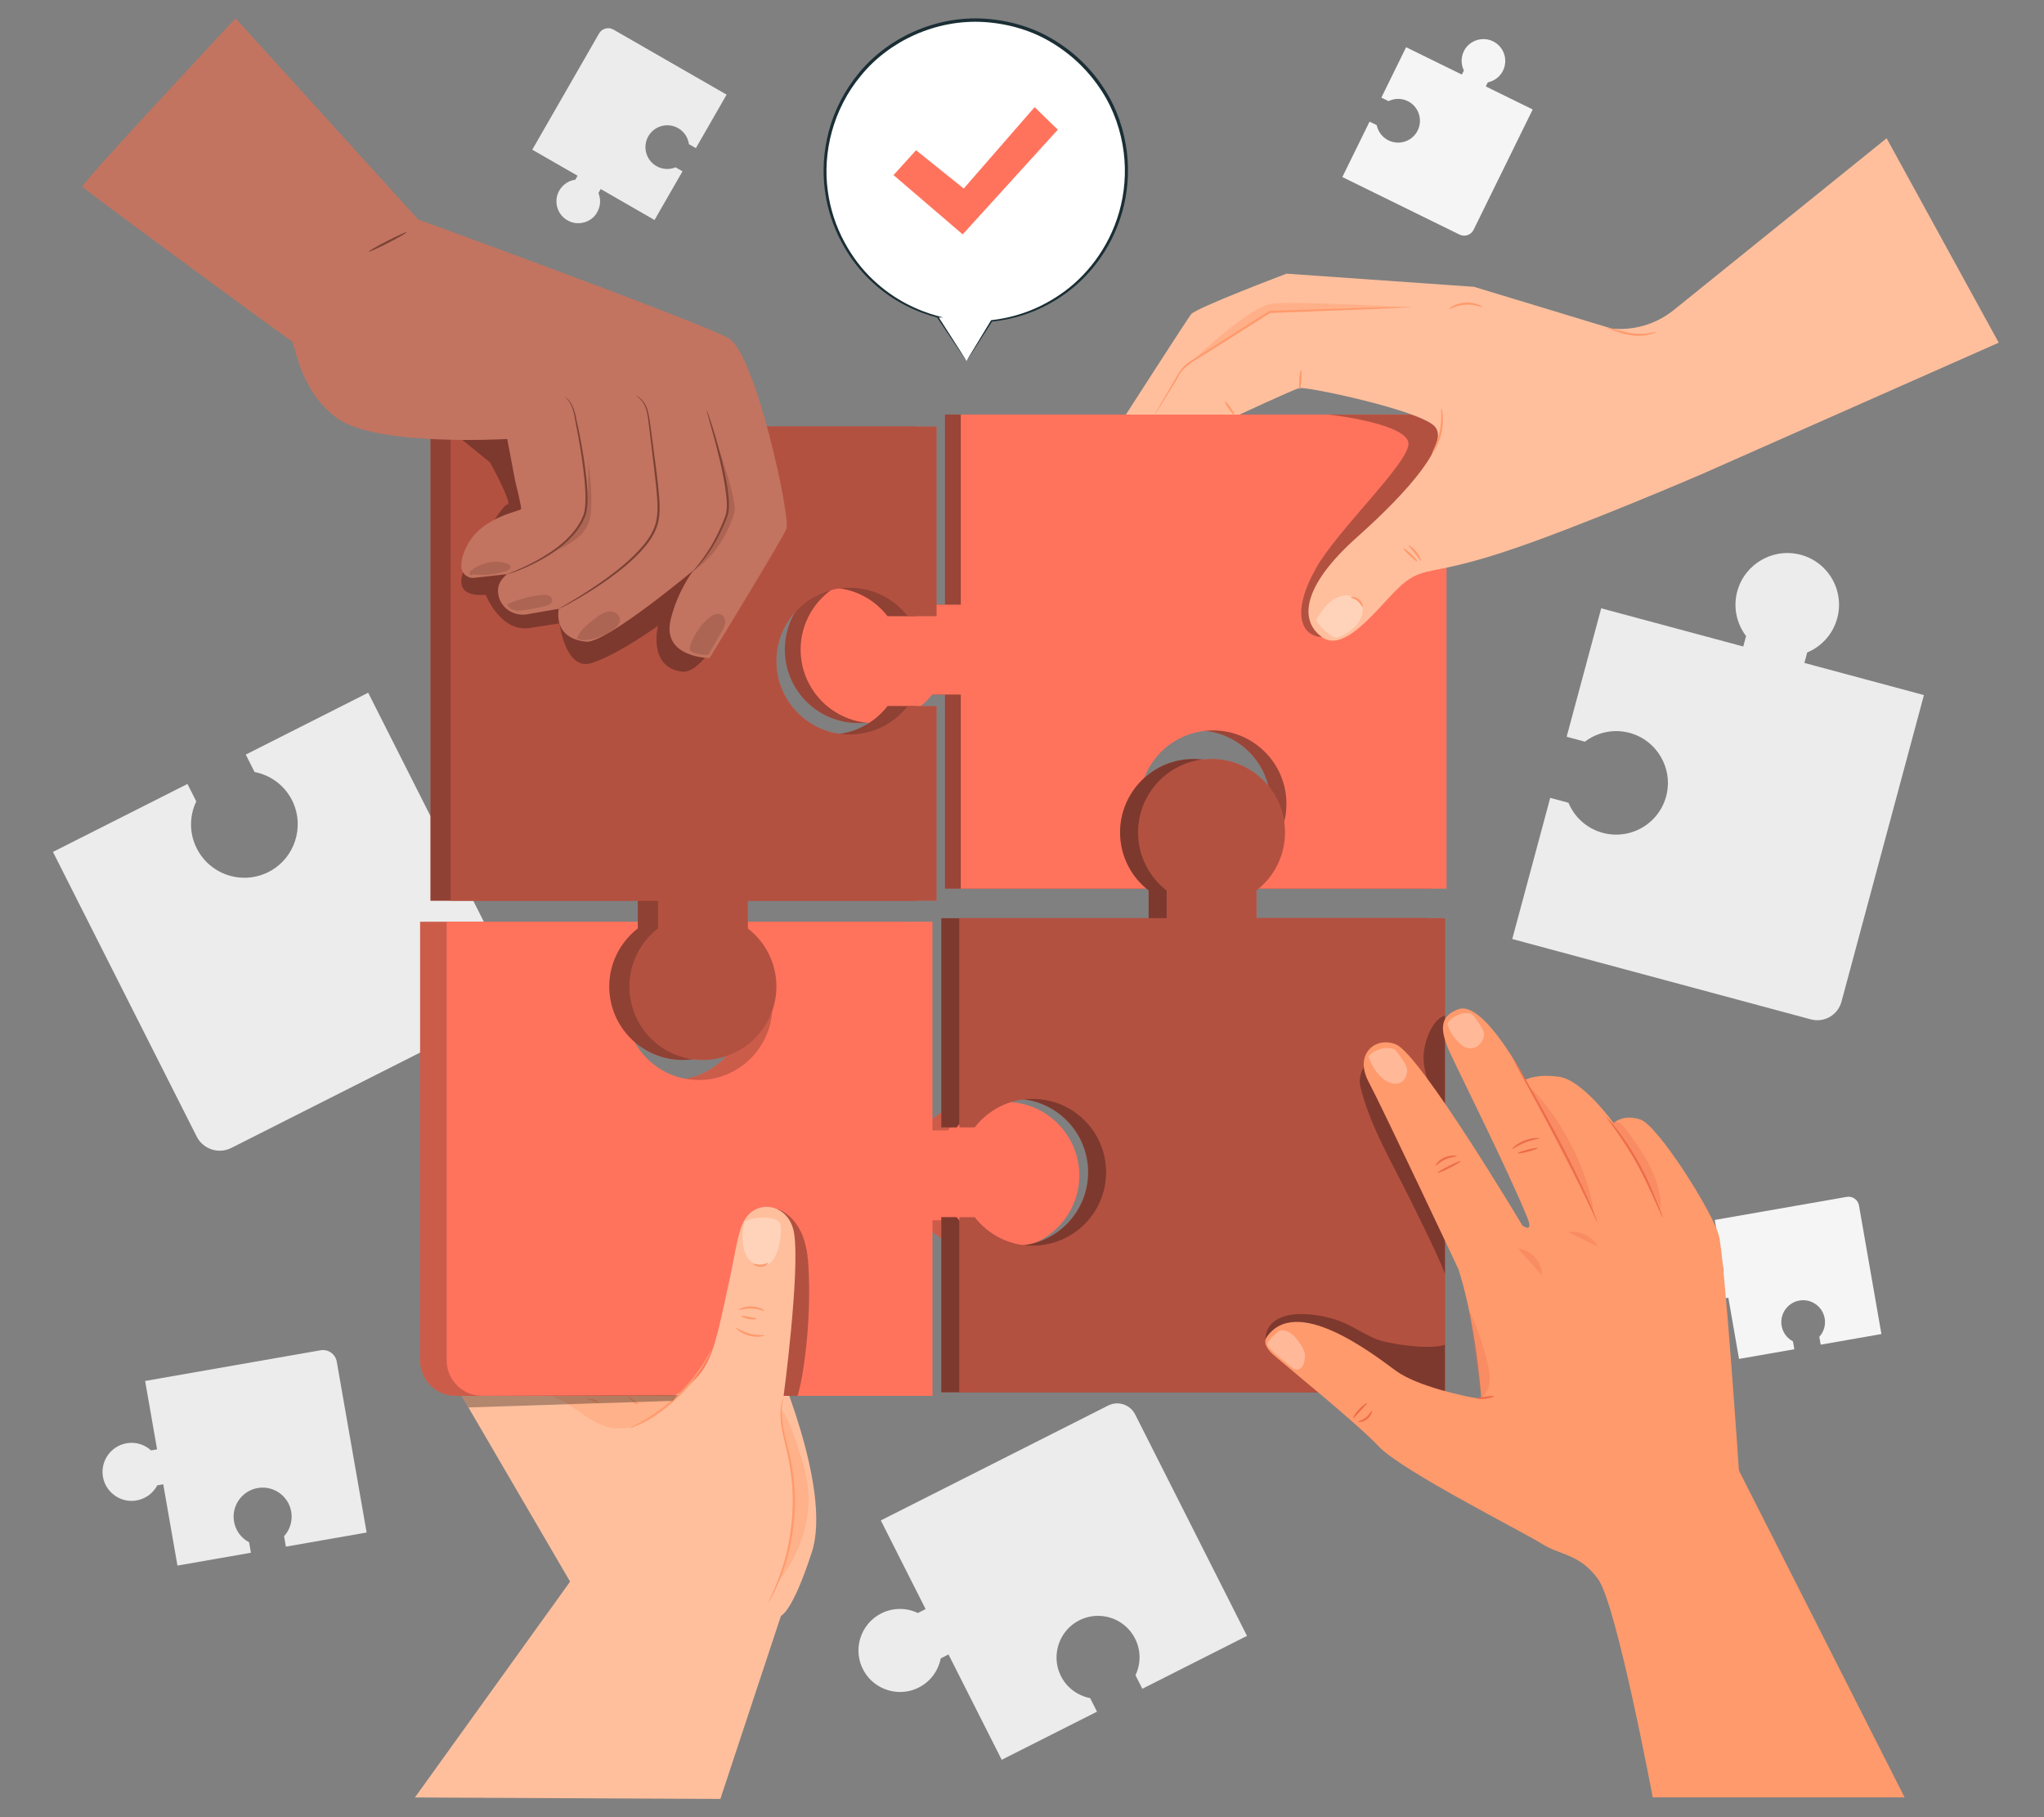 <?xml version="1.0" encoding="UTF-8"?>
<svg id="Layer_2" data-name="Layer 2" xmlns="http://www.w3.org/2000/svg" viewBox="0 0 540 480">
  <rect x="0" y="0" width="540" height="480" fill="#808080" stroke="none"/>
  <defs>
    <style>
      .cls-1 {
        fill: #ff735d;
      }

      .cls-1, .cls-2, .cls-3, .cls-4, .cls-5, .cls-6, .cls-7, .cls-8, .cls-9, .cls-10, .cls-11, .cls-12, .cls-13, .cls-14, .cls-15, .cls-16, .cls-17 {
        stroke-width: 0px;
      }

      .cls-2, .cls-18, .cls-12 {
        opacity: .4;
      }

      .cls-3 {
        fill: #ececec;
      }

      .cls-5, .cls-7, .cls-19 {
        opacity: .3;
      }

      .cls-6 {
        fill: #f5f5f5;
      }

      .cls-7, .cls-14 {
        fill: #7c4235;
      }

      .cls-8 {
        fill: none;
      }

      .cls-9 {
        opacity: .2;
      }

      .cls-10 {
        fill: #1a2e35;
      }

      .cls-11 {
        fill: #fff;
      }

      .cls-12, .cls-15 {
        fill: #ff9a6c;
      }

      .cls-13 {
        fill: #c27460;
      }

      .cls-16 {
        fill: #ffbf9d;
      }

      .cls-17 {
        fill: #ec6d4b;
      }
    </style>
  </defs>
  <g id="Layer_2-2" data-name="Layer 2">
    <g>
      <rect class="cls-8" width="540" height="480"/>
      <g>
        <path class="cls-3" d="m126.13,207.18c-4.44,1.96-7.31,5.87-8.16,10.24l-2.63,1.33-18.07-35.77-32.34,16.34,2.32,4.6c4.36.85,8.28,3.72,10.23,8.15,2.86,6.49.36,14.25-5.75,17.83-7.09,4.16-16.1,1.43-19.75-5.8-2.05-4.05-1.94-8.61-.13-12.42l-2.32-4.6-35.54,17.95,37.97,75.18c1.7,3.36,5.8,4.71,9.16,3.01l77.19-38.99-15.2-30.1,2.63-1.33c3.8,1.81,8.37,1.91,12.42-.13,7.22-3.65,9.95-12.66,5.8-19.74-3.59-6.12-11.35-8.62-17.83-5.75Z"/>
        <path class="cls-3" d="m242.18,446.01c3.45-1.52,5.69-4.57,6.35-7.96l2.05-1.04,14.06,27.83,25.17-12.71-1.81-3.58c-3.39-.66-6.44-2.89-7.96-6.34-2.23-5.05-.28-11.09,4.48-13.88,5.52-3.23,12.53-1.11,15.36,4.51,1.59,3.15,1.51,6.7.1,9.66l1.81,3.58,27.65-13.97-29.55-58.5c-1.32-2.61-4.51-3.66-7.13-2.34l-60.06,30.34,11.83,23.42-2.05,1.04c-2.96-1.41-6.51-1.49-9.66.1-5.62,2.84-7.74,9.85-4.51,15.36,2.79,4.76,8.83,6.71,13.88,4.48Z"/>
        <path class="cls-3" d="m35.69,396.39c2.62-.32,4.73-1.9,5.86-4.04l1.58-.28,3.75,21.47,19.41-3.39-.48-2.76c-2.14-1.13-3.72-3.24-4.04-5.86-.47-3.83,2.06-7.47,5.81-8.37,4.35-1.04,8.6,1.8,9.36,6.14.42,2.43-.35,4.79-1.89,6.48l.48,2.76,21.33-3.73-7.89-45.13c-.35-2.02-2.27-3.37-4.29-3.01l-46.34,8.1,3.16,18.07-1.58.28c-1.69-1.54-4.05-2.32-6.48-1.89-4.33.76-7.18,5.02-6.14,9.36.9,3.75,4.54,6.28,8.37,5.81Z"/>
        <path class="cls-6" d="m451.01,346.04c1.97-.24,3.56-1.43,4.41-3.04l1.19-.21,2.82,16.16,14.61-2.55-.36-2.08c-1.61-.85-2.8-2.44-3.04-4.41-.35-2.88,1.55-5.62,4.37-6.3,3.27-.79,6.48,1.36,7.05,4.62.32,1.83-.26,3.6-1.42,4.88l.36,2.08,16.05-2.81-5.93-33.96c-.27-1.52-1.71-2.53-3.23-2.27l-34.87,6.09,2.38,13.6-1.19.21c-1.27-1.16-3.05-1.74-4.88-1.42-3.26.57-5.4,3.77-4.62,7.04.68,2.82,3.42,4.72,6.3,4.37Z"/>
        <path class="cls-6" d="m386.88,13.26c-.97,1.73-.94,3.72-.14,5.36l-.53,1.08-14.73-7.23-6.54,13.31,1.89.93c1.63-.8,3.62-.83,5.35.14,2.54,1.41,3.63,4.56,2.52,7.25-1.29,3.11-4.91,4.44-7.88,2.98-1.67-.82-2.76-2.34-3.11-4.02l-1.89-.93-7.19,14.63,30.95,15.2c1.38.68,3.06.11,3.73-1.27l15.61-31.78-12.39-6.08.53-1.08c1.69-.35,3.21-1.44,4.02-3.11,1.46-2.97.13-6.59-2.98-7.88-2.68-1.11-5.83-.02-7.25,2.52Z"/>
        <path class="cls-3" d="m157.61,56.31c1.08-1.67,1.18-3.65.49-5.33l.6-1.05,14.22,8.18,7.39-12.86-1.83-1.05c-1.68.69-3.67.59-5.33-.49-2.44-1.58-3.33-4.79-2.04-7.39,1.49-3.02,5.19-4.11,8.06-2.46,1.61.93,2.6,2.51,2.84,4.22l1.83,1.05,8.12-14.13-29.89-17.18c-1.34-.77-3.04-.31-3.81,1.03l-17.64,30.69,11.97,6.88-.6,1.05c-1.71.24-3.29,1.23-4.22,2.84-1.65,2.87-.56,6.57,2.46,8.06,2.6,1.29,5.82.4,7.39-2.04Z"/>
        <path class="cls-3" d="m459.17,155.5c-1.46,4.47-.49,9.08,2.12,12.51l-.74,2.76-37.53-10.09-9.13,33.93,4.82,1.3c3.43-2.6,8.04-3.57,12.51-2.12,6.54,2.13,10.53,8.95,9.16,15.69-1.58,7.81-9.39,12.55-16.96,10.51-4.25-1.14-7.48-4.17-9.05-7.94l-4.82-1.3-10.03,37.29,78.88,21.22c3.53.95,7.15-1.14,8.1-4.67l21.78-80.99-31.58-8.49.74-2.76c3.77-1.58,6.79-4.81,7.94-9.05,2.04-7.58-2.7-15.38-10.51-16.96-6.74-1.37-13.57,2.62-15.7,9.16Z"/>
        <g>
          <g>
            <path class="cls-11" d="m255.34,95.36l6.61-10.61c7.09-.74,14.07-3.39,20.14-8.06,17.44-13.43,20.69-38.45,7.26-55.89C275.92,3.37,250.89.11,233.45,13.54c-17.44,13.43-20.69,38.45-7.26,55.89,5.61,7.28,13.24,12.08,21.49,14.23h-.02s7.67,11.69,7.67,11.69Z"/>
            <path class="cls-10" d="m255.34,95.36s-.17-.29-.49-.81c-.35-.55-.83-1.31-1.44-2.28-1.29-2.02-3.15-4.93-5.57-8.71l-.16.31h.02s1.48,0,1.48,0l-1.43-.39c-5.01-1.36-11.35-4.11-17.09-9.57-2.88-2.69-5.51-6.1-7.63-10.07-2.13-3.97-3.71-8.55-4.35-13.52-1.36-9.89,1.32-21.45,8.84-30.43,7.36-9,19.68-14.86,32.47-14.07,6.49.42,12.82,2.29,18.14,5.6,5.35,3.25,9.78,7.68,12.97,12.68,3.22,5,5.07,10.6,5.77,16.08.7,5.5.2,10.91-1.19,15.79-2.79,9.82-9,17.32-15.51,21.75-6.54,4.54-13.19,6.29-18.24,6.85h-.09s-.05.09-.05.09c-2.07,3.42-3.67,6.06-4.78,7.9-.53.88-.94,1.57-1.24,2.07-.28.47-.42.74-.42.74,0,.02.14-.2.43-.64.31-.48.74-1.14,1.29-1.98,1.17-1.83,2.87-4.47,5.06-7.89l-.14.09c5.1-.49,11.87-2.19,18.54-6.74,6.64-4.45,13.01-12.04,15.9-22.03,1.43-4.97,1.96-10.49,1.27-16.1-.7-5.6-2.57-11.33-5.85-16.44-3.25-5.12-7.77-9.66-13.24-12.98-5.44-3.39-11.91-5.31-18.55-5.73-13.09-.81-25.69,5.2-33.19,14.41-3.8,4.58-6.44,9.85-7.88,15.22-1.46,5.37-1.73,10.81-1.05,15.87.68,5.06,2.31,9.73,4.5,13.75,2.18,4.03,4.87,7.47,7.82,10.18,5.87,5.5,12.33,8.22,17.4,9.52l.05-.39h-.02s-.37,0-.37,0l.2.3c2.54,3.77,4.5,6.69,5.85,8.7.64.93,1.13,1.66,1.49,2.19.33.48.5.72.5.7Z"/>
          </g>
          <polygon class="cls-1" points="236.06 46.25 242.01 39.68 254.61 49.8 273.33 28.3 279.46 34.26 254.33 61.91 236.06 46.25"/>
        </g>
        <g>
          <path class="cls-1" d="m249.65,109.51v50.22h-7.58c-3.55-4.58-9.09-7.54-15.33-7.54-10.71,0-19.4,8.69-19.4,19.4s8.69,19.4,19.4,19.4c6.24,0,11.78-2.96,15.33-7.54h7.58v51.29h54.77v-7.08c-4.58-3.55-7.54-9.09-7.54-15.33,0-10.72,8.69-19.4,19.4-19.4s19.4,8.69,19.4,19.4c0,6.24-2.96,11.78-7.54,15.33v7.08h49.84v-125.24h-128.34Z"/>
          <path class="cls-2" d="m249.65,109.51v50.22h-7.58c-3.55-4.58-9.09-7.54-15.33-7.54-10.71,0-19.4,8.69-19.4,19.4s8.69,19.4,19.4,19.4c6.24,0,11.78-2.96,15.33-7.54h7.58v51.29h54.77v-7.08c-4.58-3.55-7.54-9.09-7.54-15.33,0-10.72,8.69-19.4,19.4-19.4s19.4,8.69,19.4,19.4c0,6.24-2.96,11.78-7.54,15.33v7.08h49.84v-125.24h-128.34Z"/>
          <path class="cls-1" d="m253.83,109.51v50.22h-7.58c-3.55-4.58-9.09-7.54-15.33-7.54-10.71,0-19.4,8.69-19.4,19.4s8.69,19.4,19.4,19.4c6.24,0,11.78-2.96,15.33-7.54h7.58v51.29h54.77v-7.08c-4.58-3.55-7.54-9.09-7.54-15.33,0-10.72,8.69-19.4,19.4-19.4s19.4,8.69,19.4,19.4c0,6.24-2.96,11.78-7.54,15.33v7.08h49.84v-125.24h-128.34Z"/>
          <path class="cls-5" d="m350.63,109.51c.98,0,21.88,2.49,21.47,7.88-.41,5.39-18.75,22.66-24.36,32.58-6.66,11.76-4.11,18.04,1.51,18.33,5.62.29,18.28-20.01,18.28-20.01l14.64-3.48v-35.29h-31.54Z"/>
        </g>
        <g>
          <path class="cls-16" d="m498.42,36.52l-56.4,45.51c-4.6,3.63-10.42,5.33-16.24,4.76h0l-36.38-11.03-49.51-3.47s-23.94,9.04-25.21,10.71c-1.27,1.67-17.23,26.51-17.23,26.51h30.02s13.99-6.5,15.76-7c1.77-.5,32,5.86,35.84,10.16,3.84,4.3-6.25,16.48-20.51,29.18-14.26,12.7-15.56,21.88-9.32,26.44,6.63,4.85,16.5-10.38,21.96-14.53,5.46-4.15,7.36-1.79,26.43-8.07,19.07-6.27,52.01-20.47,52.01-20.47l78.4-34.7-29.62-54Z"/>
          <path class="cls-15" d="m305.01,109.63s.11-.26.36-.72c.29-.51.67-1.17,1.14-2,1.04-1.78,2.5-4.27,4.29-7.32.46-.76.9-1.61,1.56-2.37.64-.76,1.47-1.44,2.38-1.99,1.78-1.13,3.67-2.34,5.67-3.62,4-2.54,8.39-5.33,13-8.26.65-.41,1.3-.82,1.9-1.2l.07-.04h.08c10.38-.34,19.68-.64,26.46-.85,3.31-.08,6.01-.15,7.94-.19.89-.01,1.61-.02,2.15-.02.49,0,.75,0,.75.03,0,.02-.26.05-.75.08-.55.03-1.26.08-2.15.13-1.93.09-4.63.22-7.94.37-6.78.26-16.08.63-26.45,1.03l.14-.04c-.6.38-1.25.79-1.9,1.2-4.62,2.91-9.02,5.69-13.03,8.22-3.89,2.65-8.11,4.29-9.54,7.74-1.85,3.01-3.36,5.46-4.44,7.22-.51.81-.92,1.46-1.23,1.95-.29.44-.45.67-.46.66Z"/>
          <path class="cls-15" d="m343.68,97.76c.16,0,.22,1.16.13,2.56-.09,1.41-.29,2.54-.44,2.53s-.22-1.16-.13-2.56c.09-1.4.29-2.54.44-2.53Z"/>
          <path class="cls-15" d="m323.61,106.02c.13-.09.8.64,1.49,1.64.69.99,1.15,1.87,1.02,1.96-.13.09-.8-.64-1.49-1.64-.69-.99-1.15-1.87-1.02-1.96Z"/>
          <path class="cls-15" d="m380.79,107.83c.13-.05.83,2.8.1,6.27-.7,3.48-2.48,5.82-2.57,5.72-.16-.09,1.34-2.49,2.01-5.84.71-3.34.28-6.14.46-6.16Z"/>
          <path class="cls-15" d="m437.6,87.68c.02.06-.66.4-1.85.7-1.18.3-2.92.49-4.78.19-1.86-.28-3.46-.84-4.6-1.24-1.14-.42-1.83-.72-1.8-.79.02-.08.76.09,1.92.41,1.17.3,2.77.79,4.56,1.06,3.62.6,6.51-.54,6.55-.32Z"/>
          <g class="cls-19">
            <path class="cls-11" d="m359.85,160.09c-.52-1.71-2.35-2.8-4.14-2.8-1.78,0-3.47.9-4.77,2.13-1.3,1.23-2.26,2.76-3.2,4.27h0c.76,1.95,3.95,4.72,5.32,4.73,1.07,0,4.14-1.73,5.57-3.64,1-1.34,1.72-3.08,1.23-4.68Z"/>
          </g>
          <path class="cls-15" d="m374.43,148.28c-.11.11-1.02-.57-2.03-1.53-1.01-.96-1.75-1.83-1.64-1.95.11-.11,1.02.57,2.03,1.53,1.01.96,1.75,1.83,1.64,1.95Z"/>
          <path class="cls-15" d="m375.37,148.11c-.15.07-.74-.93-1.64-2.03-.88-1.11-1.73-1.91-1.63-2.04.09-.12,1.14.51,2.08,1.68.94,1.17,1.33,2.33,1.19,2.39Z"/>
          <path class="cls-15" d="m391.66,81.15c-.07.16-1.97-.84-4.51-.66-2.54.13-4.31,1.35-4.39,1.2-.04-.05.34-.44,1.1-.86.76-.42,1.92-.82,3.26-.91,1.33-.08,2.54.18,3.34.51.81.32,1.23.66,1.2.72Z"/>
          <path class="cls-12" d="m314.99,95.34s15.02-14.46,21.2-15.16c6.17-.7,34.83.94,34.83.94l-35.56,1.27-20.47,12.95Z"/>
          <path class="cls-15" d="m359.95,160.3c-.16.04-.45-.87-1.32-1.56-.85-.71-1.8-.81-1.8-.98-.04-.15,1.12-.32,2.16.53,1.05.84,1.12,2.01.96,2.01Z"/>
        </g>
        <g>
          <path class="cls-16" d="m109.63,474.77l40.98-56.99-32.3-55.33,92.26-46.22s9.2,10.31-6.38,41.51c0,0,15.8,35.22,10.29,52.24-5.16,15.95-8.16,16.83-8.16,16.83l-16.01,48.37-80.69-.39Z"/>
          <g>
            <path class="cls-1" d="m259.74,291.09c-6.66-.35-12.62,2.68-16.36,7.51h-4.06v-55.13h-49.84v7.08c4.83,3.74,7.86,9.7,7.51,16.36-.51,9.74-8.39,17.72-18.12,18.33-11.28.71-20.65-8.23-20.65-19.36,0-6.24,2.96-11.78,7.54-15.33v-7.08h-54.77v115.86c0,5.18,4.2,9.38,9.38,9.38h118.96v-46.38h4.06c3.55,4.58,9.09,7.54,15.33,7.54,11.13,0,20.07-9.37,19.36-20.65-.61-9.74-8.59-17.62-18.33-18.13Z"/>
            <path class="cls-9" d="m259.74,291.09c-6.66-.35-12.62,2.68-16.36,7.51h-4.06v-55.13h-49.84v7.08c4.83,3.74,7.86,9.7,7.51,16.36-.51,9.74-8.39,17.72-18.12,18.33-11.28.71-20.65-8.23-20.65-19.36,0-6.24,2.96-11.78,7.54-15.33v-7.08h-54.77v115.86c0,5.18,4.2,9.38,9.38,9.38h118.96v-46.38h4.06c3.55,4.58,9.09,7.54,15.33,7.54,11.13,0,20.07-9.37,19.36-20.65-.61-9.74-8.59-17.62-18.33-18.13Z"/>
            <path class="cls-1" d="m266.76,291.09c-6.66-.35-12.62,2.68-16.36,7.51h-4.06v-55.13h-49.84v7.08c4.83,3.74,7.86,9.7,7.51,16.36-.51,9.74-8.39,17.72-18.12,18.33-11.28.71-20.65-8.23-20.65-19.36,0-6.24,2.96-11.78,7.54-15.33v-7.08h-54.77v115.86c0,5.18,4.2,9.38,9.38,9.38h118.96v-46.38h4.06c3.55,4.58,9.09,7.54,15.33,7.54,11.13,0,20.07-9.37,19.36-20.65-.61-9.74-8.59-17.62-18.33-18.13Z"/>
          </g>
          <g class="cls-19">
            <path class="cls-4" d="m213.68,336.5c-.12-3.35-.37-6.76-1.56-9.9-1.19-3.14-3.46-6.01-6.59-7.21l.38,1.07c1.34,13.37.6,26.94-2.19,40.08-.37,1.72-.77,3.49-.46,5.22s2.01,2.9,3.77,2.94c1.9.05,3.7.01,3.7.01.41-1.31,1.07-4.4,1.32-6.01,1.39-8.66,1.95-17.45,1.64-26.21Z"/>
          </g>
          <path class="cls-15" d="m165.99,368.92c.1-.12,1.21.62,2.48,1.66,1.27,1.04,2.21,1.98,2.11,2.11-.1.12-1.21-.62-2.48-1.66-1.27-1.04-2.21-1.98-2.11-2.1Z"/>
          <path class="cls-15" d="m162.64,374.02c-.14.11-1.35-1.59-3.5-2.83-2.14-1.27-4.21-1.49-4.18-1.67-.02-.14,2.2-.17,4.47,1.17,2.29,1.32,3.35,3.27,3.22,3.32Z"/>
          <g>
            <path class="cls-16" d="m205.24,425.1c1-.95,15.19-7.23,1.77-56.29,0,0,4.33-32.41,2.81-42.86-1.05-7.18-8.19-9.09-12.05-5.13-2.71,2.77-3.19,8.72-4.95,16.82-4.27,19.73-4.79,23.22-11.92,29.25-8.24,6.96-23.6,2.65-23.6,2.65l47.95,55.56Z"/>
            <path class="cls-15" d="m202.92,423.42s.06-.19.21-.53c.19-.39.42-.88.7-1.47.59-1.28,1.42-3.15,2.26-5.52,1.7-4.72,3.34-11.58,3.34-19.27,0-3.84-.39-7.49-1.02-10.75-.62-3.26-1.5-6.16-1.88-8.68-.43-2.51-.39-4.6-.13-6,.12-.7.26-1.24.39-1.59.12-.35.19-.54.21-.53.06.02-.21.76-.38,2.15-.18,1.39-.16,3.43.31,5.9.43,2.48,1.34,5.34,2,8.64.67,3.29,1.07,6.98,1.08,10.85,0,7.77-1.72,14.69-3.53,19.41-.9,2.37-1.79,4.22-2.44,5.48-.32.57-.58,1.04-.8,1.42-.19.32-.29.49-.31.48Z"/>
            <g class="cls-18">
              <path class="cls-15" d="m213.49,393.07c-.48-4.19-1.84-8.23-3.18-12.22-1.03-3.05-2.08-6.15-4-8.73-.78,6.44,3.3,11.68,3.3,20.76,0,6.97-1.05,18.61-4.08,24.89,5.44-6.29,8.91-16.44,7.96-24.7Z"/>
            </g>
            <g class="cls-19">
              <path class="cls-11" d="m206,323.05c-.39-.65-1.13-.93-1.82-1.1-2.51-.61-5.18-.35-7.56.72-.26,1.74-.52,3.5-.41,5.26.11,1.79.65,3.6,1.79,4.89,1.14,1.29,2.96,1.96,4.51,1.34,1.78-.71,2.73-2.81,3.22-4.79.36-1.47.56-2.99.6-4.52.01-.62,0-1.28-.32-1.8Z"/>
            </g>
            <path class="cls-15" d="m202.86,333.65c.13.09-.61.93-1.88.97-1.27.06-2.08-.71-1.96-.81.09-.14.88.3,1.94.24,1.05-.03,1.8-.53,1.91-.4Z"/>
            <path class="cls-15" d="m202.01,346.26c-.08.15-1.5-.54-3.4-.6-1.89-.09-3.37.49-3.44.33-.08-.12,1.4-1,3.46-.9,2.05.07,3.47,1.06,3.38,1.17Z"/>
            <path class="cls-15" d="m199.83,348.34c0,.15-.93.29-2.06.08-1.13-.2-1.95-.65-1.9-.8.06-.15.93.04,2,.23,1.07.2,1.95.32,1.95.48Z"/>
            <path class="cls-15" d="m201.98,352.73c.06.13-1.83.7-4.1.08-2.27-.6-3.63-2.03-3.51-2.12.11-.14,1.53,1.01,3.66,1.57,2.11.58,3.93.3,3.95.47Z"/>
            <path class="cls-15" d="m188.03,356.47s-.13.42-.45,1.13c-.32.71-.85,1.71-1.56,2.91-1.42,2.4-3.73,5.55-6.81,8.51-3.09,2.96-6.33,5.13-8.79,6.45-1.23.66-2.25,1.15-2.98,1.44-.72.3-1.13.44-1.14.41-.04-.09,1.53-.79,3.92-2.2,2.39-1.4,5.54-3.59,8.6-6.51,3.04-2.93,5.37-5.99,6.86-8.31,1.51-2.33,2.27-3.87,2.36-3.82Z"/>
            <g class="cls-18">
              <path class="cls-15" d="m145.73,368.82c5.53,1.68,9.54,6.89,15.18,8.18,3.42.78,7.07-.02,10.15-1.69,3.09-1.66,5.67-4.13,7.96-6.78l-33.3.28Z"/>
            </g>
          </g>
          <path class="cls-5" d="m123.76,371.77s18.14-.59,29.9-.97c11.76-.38,24.01-.76,24.01-.76l1.36-1.51-57.06.17,1.79,3.06Z"/>
        </g>
        <g>
          <path class="cls-1" d="m327.17,242.54v-7.33c4.58-3.55,7.54-9.09,7.54-15.33,0-10.72-8.69-19.4-19.4-19.4s-19.4,8.69-19.4,19.4c0,6.24,2.96,11.78,7.54,15.33v7.33h-54.77v55.25h4.06c3.55-4.58,9.09-7.54,15.33-7.54,10.71,0,19.4,8.69,19.4,19.4s-8.69,19.4-19.4,19.4c-6.24,0-11.78-2.96-15.33-7.54h-4.06v46.26h128.34s0-125.24,0-125.24h-49.84Z"/>
          <path class="cls-5" d="m327.17,242.54v-7.33c4.58-3.55,7.54-9.09,7.54-15.33,0-10.72-8.69-19.4-19.4-19.4s-19.4,8.69-19.4,19.4c0,6.24,2.96,11.78,7.54,15.33v7.33h-54.77v55.25h4.06c3.55-4.58,9.09-7.54,15.33-7.54,10.71,0,19.4,8.69,19.4,19.4s-8.69,19.4-19.4,19.4c-6.24,0-11.78-2.96-15.33-7.54h-4.06v46.26h128.34s0-125.24,0-125.24h-49.84Z"/>
          <path class="cls-5" d="m327.17,242.54v-7.33c4.58-3.55,7.54-9.09,7.54-15.33,0-10.72-8.69-19.4-19.4-19.4s-19.4,8.69-19.4,19.4c0,6.24,2.96,11.78,7.54,15.33v7.33h-54.77v55.25h4.06c3.55-4.58,9.09-7.54,15.33-7.54,10.71,0,19.4,8.69,19.4,19.4s-8.69,19.4-19.4,19.4c-6.24,0-11.78-2.96-15.33-7.54h-4.06v46.26h128.34s0-125.24,0-125.24h-49.84Z"/>
          <path class="cls-1" d="m331.95,242.54v-7.33c4.58-3.55,7.54-9.09,7.54-15.33,0-10.72-8.69-19.4-19.4-19.4s-19.4,8.69-19.4,19.4c0,6.24,2.96,11.78,7.54,15.33v7.33h-54.77v55.25h4.06c3.55-4.58,9.09-7.54,15.33-7.54,10.71,0,19.4,8.69,19.4,19.4s-8.69,19.4-19.4,19.4c-6.24,0-11.78-2.96-15.33-7.54h-4.06v46.26h128.34s0-125.24,0-125.24h-49.84Z"/>
          <path class="cls-5" d="m331.95,242.54v-7.33c4.58-3.55,7.54-9.09,7.54-15.33,0-10.72-8.69-19.4-19.4-19.4s-19.4,8.69-19.4,19.4c0,6.24,2.96,11.78,7.54,15.33v7.33h-54.77v55.25h4.06c3.55-4.58,9.09-7.54,15.33-7.54,10.71,0,19.4,8.69,19.4,19.4s-8.69,19.4-19.4,19.4c-6.24,0-11.78-2.96-15.33-7.54h-4.06v46.26h128.34s0-125.24,0-125.24h-49.84Z"/>
        </g>
        <g>
          <g class="cls-19">
            <path class="cls-4" d="m363.44,353.66c-3.44-1.46-6.54-3.68-10.07-4.91-6.87-2.39-19.5-3.5-19.13,6.04l19.18,13.13,28.3-.15v-12.55c-4.03,1.39-15.07-.2-18.28-1.57Z"/>
          </g>
          <g class="cls-19">
            <path class="cls-4" d="m376.1,278.72c-.17,3.55,1.12,6.99,2.39,10.3-3.52-.53-5.64-4.03-8.01-6.68-2.38-2.65-6.89-4.57-9.22-1.89-1.42,1.63-2.4,4.31-1.9,6.41,2.47,10.4,8.3,20.03,13.01,29.63,2.52,5.14,7.27,14.5,9.36,19.96v-68.19c-3.41.98-5.45,6.9-5.63,10.45Z"/>
          </g>
        </g>
        <g>
          <g>
            <path class="cls-15" d="m334.53,353.39c-1.06,1.61,1.12,3.82,1.81,4.42,4.9,4.18,22.72,18.69,27.89,24.24,5.93,6.37,38.24,22.64,43.08,25.72,4.84,3.08,10.11,2.64,14.95,9.45,4.84,6.81,14.37,57.54,14.37,57.54h66.54l-43.77-86.34s-3.74-55.83-5.28-61.98c-1.54-6.15-16.11-29.18-20.73-30.72-4.62-1.54-7.09.94-7.09.94,0,0-8.18-11.34-14.33-12.22-6.15-.88-8.97.78-8.97.78,0,0-11.04-21.21-17.79-18.62-4.65,1.78-5.08,5.01-2.14,11.46,2.2,4.83,15.46,31.31,20.42,43.55,1.79,4.41-1.3,2.08-1.3,2.08,0,0-26.87-45.05-33.36-47.8-5.3-2.24-11.21,2.42-7.25,9.89,3.96,7.47,23.72,49.47,23.72,49.47,3.32,10.38,5.19,23.44,5.99,33.42.09.42-.26.8-.69.74-3.28-.46-16.17-3.18-21.81-7.32-6.35-4.66-26.59-20.34-34.28-8.7Z"/>
            <path class="cls-17" d="m399.51,279.2s.4.56,1.04,1.63c.67,1.16,1.57,2.69,2.65,4.55,2.21,3.86,5.24,9.2,8.42,15.2,3.18,6,5.85,11.54,7.67,15.61.9,2.03,1.61,3.69,2.07,4.84.47,1.15.71,1.8.67,1.81-.04.02-.35-.6-.87-1.73-.57-1.21-1.32-2.82-2.24-4.76-1.9-4.02-4.63-9.52-7.8-15.51-3.18-5.99-6.15-11.36-8.27-15.27-1.02-1.9-1.86-3.46-2.49-4.64-.58-1.1-.88-1.72-.84-1.74Z"/>
            <path class="cls-17" d="m424.4,295.01s.32.29.83.88c.51.59,1.21,1.46,2.06,2.56,1.68,2.21,3.89,5.37,5.91,9.1,2.02,3.74,3.51,7.28,4.55,9.85.51,1.29.92,2.33,1.18,3.07.26.73.39,1.14.35,1.16-.04.01-.23-.37-.56-1.07-.37-.82-.82-1.82-1.35-2.99-1.13-2.52-2.68-6.02-4.68-9.73-2.01-3.7-4.14-6.87-5.74-9.13-.75-1.05-1.38-1.93-1.91-2.67-.45-.63-.68-.99-.65-1.02Z"/>
            <g class="cls-19">
              <path class="cls-11" d="m388.81,267.79c1.02,1.09,2.71,3.44,3.17,4.86.46,1.42-.89,3.52-2.29,4.03-2.51.92-4.07-1.01-5.34-2.46s-1.56-2.79-1.97-3.61c-.14-.03.4-1.62,3.1-2.65,1.72-.66,3.33-.17,3.33-.17Z"/>
            </g>
            <g class="cls-19">
              <path class="cls-11" d="m368.46,277.17c.94,1.19,2.91,3.54,3.24,5,.33,1.46-.63,3.6-2.12,3.96-2.68.65-4.92-1.63-6.08-3.21-1.16-1.58-1.48-2.78-1.95-3.62-.14-.04.58-1.57,3.47-2.31,1.84-.47,3.45.18,3.45.18Z"/>
            </g>
            <g class="cls-19">
              <path class="cls-11" d="m341.77,361.59c.95.65,2.33-.2,2.65-1.31.32-1.1.51-2.3.12-3.38-.5-1.38-1.6-2.77-2.56-3.88-.96-1.11-2.47-1.87-3.89-1.53,0,0-3.54,2.51-3.23,3.77s6.91,6.32,6.91,6.32Z"/>
            </g>
            <path class="cls-17" d="m406.71,300.7c0,.17-1.75.29-3.72,1.07-1.99.76-3.37,1.85-3.47,1.72-.11-.1,1.17-1.45,3.27-2.25,2.09-.82,3.95-.68,3.93-.53Z"/>
            <path class="cls-17" d="m406.25,303.25c.04.15-1.12.59-2.6.97-1.47.38-2.7.57-2.74.42-.04-.15,1.12-.59,2.6-.97,1.47-.38,2.7-.57,2.74-.42Z"/>
            <path class="cls-17" d="m385.93,306.71c.07.14-1.25.95-2.95,1.8-1.7.85-3.13,1.43-3.2,1.28-.07-.14,1.25-.95,2.95-1.8,1.7-.85,3.13-1.43,3.2-1.28Z"/>
            <path class="cls-17" d="m384.87,305.42c0,.17-1.44.12-2.98.82-1.56.67-2.48,1.76-2.62,1.65-.13-.06.67-1.43,2.39-2.17,1.71-.76,3.26-.44,3.21-.3Z"/>
            <g class="cls-19">
              <path class="cls-17" d="m403.78,286.87l17.34,33.89c-1.34-11.39-8.89-26.14-17.34-33.89Z"/>
            </g>
            <g class="cls-19">
              <path class="cls-17" d="m425.92,296.67c.91-.75,2.19-.35,3.75,1.76,2.3,3.13,4.58,6.3,6.31,9.78,1.73,3.48,2.9,7.31,2.84,11.19-3.89-9.06-7.48-14.5-12.89-22.74"/>
            </g>
            <path class="cls-17" d="m361.13,370.63c.1.13-.75.98-1.74,2.07-1,1.08-1.79,1.99-1.92,1.9-.13-.09.47-1.17,1.5-2.29,1.03-1.12,2.07-1.8,2.16-1.68Z"/>
            <path class="cls-17" d="m362.44,372.61c.15,0-.04,1.28-1.2,2.21-1.15.94-2.43.87-2.41.72-.02-.17,1.06-.34,2.05-1.16,1.01-.8,1.4-1.81,1.56-1.76Z"/>
            <path class="cls-17" d="m394.7,368.79c.04.15-.96.53-2.26.69-1.3.16-2.36.04-2.36-.11,0-.16,1.03-.3,2.29-.46,1.26-.16,2.3-.28,2.33-.12Z"/>
            <g class="cls-19">
              <path class="cls-17" d="m391.64,369.04c1.21-1.07,1.8-2.71,1.91-4.32.11-1.61-.22-3.22-.59-4.79-1.14-4.76-2.75-9.4-4.8-13.84,1,7.66,2.06,15.31,3.18,22.95"/>
            </g>
          </g>
          <g class="cls-19">
            <path class="cls-17" d="m400.96,329.76c3.5.25,6.5,3.56,6.4,7.07"/>
          </g>
          <g class="cls-19">
            <path class="cls-17" d="m414.29,325.51c3.05-.58,6.39,1.02,7.85,3.77"/>
          </g>
        </g>
        <g>
          <g>
            <path class="cls-1" d="m242.07,237.91v-51.42h-7.58c-3.55,4.58-9.09,7.54-15.33,7.54-10.71,0-19.4-8.69-19.4-19.4s8.69-19.4,19.4-19.4c6.24,0,11.78,2.96,15.33,7.54h7.58v-50.09H113.73v125.24h54.77v7.33c-4.58,3.55-7.54,9.09-7.54,15.33,0,10.71,8.69,19.4,19.4,19.4s19.4-8.69,19.4-19.4c0-6.24-2.96-11.78-7.54-15.33v-7.33h49.84Z"/>
            <path class="cls-5" d="m242.07,237.91v-51.42h-7.58c-3.55,4.58-9.09,7.54-15.33,7.54-10.71,0-19.4-8.69-19.4-19.4s8.69-19.4,19.4-19.4c6.24,0,11.78,2.96,15.33,7.54h7.58v-50.09H113.73v125.24h54.77v7.33c-4.58,3.55-7.54,9.09-7.54,15.33,0,10.71,8.69,19.4,19.4,19.4s19.4-8.69,19.4-19.4c0-6.24-2.96-11.78-7.54-15.33v-7.33h49.84Z"/>
            <path class="cls-9" d="m242.07,237.91v-51.42h-7.58c-3.55,4.58-9.09,7.54-15.33,7.54-10.71,0-19.4-8.69-19.4-19.4s8.69-19.4,19.4-19.4c6.24,0,11.78,2.96,15.33,7.54h7.58v-50.09H113.73v125.24h54.77v7.33c-4.58,3.55-7.54,9.09-7.54,15.33,0,10.71,8.69,19.4,19.4,19.4s19.4-8.69,19.4-19.4c0-6.24-2.96-11.78-7.54-15.33v-7.33h49.84Z"/>
            <path class="cls-1" d="m247.43,237.91v-51.42h-7.58c-3.55,4.58-9.09,7.54-15.33,7.54-10.71,0-19.4-8.69-19.4-19.4s8.69-19.4,19.4-19.4c6.24,0,11.78,2.96,15.33,7.54h7.58v-50.09H119.09v125.24h54.77v7.33c-4.58,3.55-7.54,9.09-7.54,15.33,0,10.71,8.69,19.4,19.4,19.4s19.4-8.69,19.4-19.4c0-6.24-2.96-11.78-7.54-15.33v-7.33h49.84Z"/>
            <path class="cls-5" d="m247.43,237.91v-51.42h-7.58c-3.55,4.58-9.09,7.54-15.33,7.54-10.71,0-19.4-8.69-19.4-19.4s8.69-19.4,19.4-19.4c6.24,0,11.78,2.96,15.33,7.54h7.58v-50.09H119.09v125.24h54.77v7.33c-4.58,3.55-7.54,9.09-7.54,15.33,0,10.71,8.69,19.4,19.4,19.4s19.4-8.69,19.4-19.4c0-6.24-2.96-11.78-7.54-15.33v-7.33h49.84Z"/>
            <path class="cls-5" d="m121.84,115.96l7.63,6.21s6.21,11.26,4.55,11.12c-1.66-.14-11.68,17.91-11.68,17.91,0,0-3.04,6.69,5.98,5.9,0,0,3.86,10,11.68,8.78l7.82-1.22s1.53,12.63,8.43,10.49c6.9-2.13,17.57-9.85,17.57-9.85,0,0-2.75,10.94,6.35,12.12,9.09,1.17,24.34-39.01,24.34-39.01l-7.63-25.22-75.04,2.76h0Z"/>
          </g>
          <g>
            <g>
              <path class="cls-13" d="m110.43,57.96s75.02,27.33,82.08,31.39c7.06,4.06,16.44,47.41,15.25,50.34-1.19,2.93-20.31,34.14-20.31,34.14,0,0-12.72-.08-10.26-10.2,1.87-7.7,6.05-13.02,6.05-13.02,0,0-23.16,19.4-28.37,18.89-9.06-.89-7.24-8.69-7.24-8.69l-8.37,1.45c-3.24.56-6.51-1.31-7.44-4.47-.58-1.96-.32-4.19,2.19-6.14l-8.74.98c-1.76.2-3.32-1.14-3.39-2.9-.06-1.67.4-3.97,2.25-6.86,4.18-6.51,13.35-7.85,13.53-8.39.18-.54-1.54-7.36-1.54-7.36l-2.11-11.16s-34.51,2.03-44.84-5.42c-10.33-7.44-11.12-19.94-12.1-20.43-.98-.49-54.9-40.08-55.33-40.8-.43-.72,40.49-44.46,40.49-44.46l48.2,53.09Z"/>
              <path class="cls-14" d="m149.18,104.89s.15.05.42.21c.25.18.62.48.96.97.71.97,1.38,2.61,1.72,4.78v-.02c.59,2.58,1.26,5.87,1.86,9.66.3,1.89.59,3.91.8,6.04.21,2.12.38,4.34.25,6.65-.06,1.03-.21,2.04-.52,3.03-.44.9-.77,1.86-1.35,2.65-.99,1.69-2.32,3.02-3.59,4.26-2.64,2.38-5.39,4.03-7.75,5.28-2.36,1.24-4.37,2.06-5.76,2.58-.7.26-1.25.44-1.62.55-.38.11-.58.16-.58.14,0-.02.18-.1.55-.25.42-.17.94-.39,1.58-.65,1.36-.58,3.33-1.45,5.65-2.72,2.31-1.28,5.01-2.96,7.58-5.31,1.22-1.23,2.52-2.54,3.47-4.17.56-.77.87-1.68,1.29-2.55.1-.46.28-.91.33-1.4.05-.49.14-.97.16-1.48.13-2.24-.03-4.45-.23-6.56-.2-2.11-.47-4.12-.75-6.01-.57-3.78-1.19-7.08-1.71-9.66h0s0-.02,0-.02c-.28-2.11-.88-3.75-1.52-4.71-.62-.99-1.26-1.24-1.22-1.29Z"/>
              <path class="cls-14" d="m147.63,160.81s.2-.15.6-.39c.45-.27,1.04-.61,1.76-1.03,1.53-.9,3.73-2.22,6.37-3.97,2.64-1.75,5.73-3.92,8.9-6.65,1.55-1.39,3.17-2.88,4.6-4.64,1.48-1.7,2.74-3.73,3.39-5.99.57-2.3.49-4.68.33-6.94-.2-2.26-.4-4.47-.67-6.55-.5-4.15-.94-7.89-1.32-11.06-.21-1.58-.35-3.01-.58-4.23-.24-1.23-.61-2.24-1.09-2.97-.97-1.47-1.98-1.84-1.92-1.9,0-.02.23.09.64.33.39.26.95.7,1.47,1.45.53.74.94,1.79,1.21,3.03.27,1.25.44,2.67.67,4.24.41,3.17.9,6.92,1.45,11.07.28,2.09.49,4.27.7,6.56.17,2.28.27,4.71-.33,7.12-.68,2.4-2,4.48-3.51,6.21-1.46,1.79-3.11,3.28-4.69,4.68-3.22,2.73-6.35,4.87-9.03,6.59-2.68,1.71-4.92,2.98-6.48,3.82-.78.42-1.4.74-1.82.94-.42.21-.65.3-.66.28Z"/>
              <path class="cls-14" d="m182.81,151.2s.43-.49,1.18-1.38c.75-.89,1.78-2.24,2.91-3.99,1.13-1.75,2.35-3.92,3.46-6.44.27-.64.57-1.27.82-1.95.26-.67.57-1.36.68-2.06.26-1.42.18-2.99,0-4.56-.35-3.16-.99-6.14-1.6-8.83-.62-2.69-1.26-5.1-1.81-7.12-.54-1.95-.99-3.56-1.33-4.78-.32-1.13-.48-1.75-.45-1.77.04-.01.28.59.66,1.7.38,1.11.91,2.72,1.51,4.73.6,2.01,1.28,4.41,1.93,7.11.64,2.7,1.31,5.69,1.66,8.89.17,1.6.26,3.19-.03,4.73-.14.8-.46,1.46-.72,2.14-.26.68-.57,1.32-.85,1.96-1.15,2.54-2.43,4.71-3.61,6.45-1.18,1.74-2.27,3.06-3.08,3.91-.81.86-1.32,1.27-1.35,1.24Z"/>
            </g>
            <path class="cls-14" d="m107.42,61.35c.07.14-2.12,1.4-4.89,2.82-2.78,1.42-5.08,2.45-5.15,2.31-.07-.14,2.12-1.4,4.89-2.82,2.77-1.42,5.08-2.45,5.15-2.31Z"/>
            <g class="cls-19">
              <path class="cls-14" d="m150.95,141.71c4.71-5.02,4.38-11.24,4.51-19.54.8,5.54,1.28,13.06,0,16.09-1.45,3.43-4.56,5.47-9.92,7.79,0,0,4.21-3.05,5.41-4.33Z"/>
            </g>
            <path class="cls-7" d="m188.98,115.96s5.96,16.09,5.03,19.47c-.93,3.38-4.39,11.35-10.77,15.18,0,0,8.84-10.77,9.06-16.51.21-5.63-3.32-18.14-3.32-18.14Z"/>
            <g class="cls-19">
              <path class="cls-14" d="m134.07,159.61c2.85-1.31,5.92-2.14,9.03-2.46.63-.06,1.28-.1,1.87.14s1.05.86.93,1.48c-.15.76-1.01,1.1-1.76,1.29-1.89.5-3.82.87-5.76,1.13-.8.11-1.63.19-2.42.02-.79-.17-1.56-.65-1.89-1.39"/>
            </g>
            <g class="cls-19">
              <path class="cls-14" d="m152.46,168.51c.89-2.17,2.83-3.7,4.7-5.13.77-.59,1.55-1.18,2.45-1.54.9-.36,1.94-.46,2.82-.07.88.4,1.53,1.38,1.35,2.33-.14.76-.75,1.34-1.35,1.82-2.06,1.63-4.55,2.71-7.14,3.1-1.12.17-2.44.15-3.19-.7"/>
            </g>
            <g class="cls-19">
              <path class="cls-14" d="m124.83,151.71c3.01.4,6.11.09,8.98-.91.51-.18,1.11-.52,1.07-1.06-.03-.45-.5-.72-.93-.87-3.07-1.13-6.63-.28-9.27,1.66-.21.16-.42.32-.55.55-.12.23-.13.54.04.74.18.19.55.18.66-.06"/>
            </g>
          </g>
          <g class="cls-19">
            <path class="cls-14" d="m187.19,172.81c1.12-1.92,2.25-3.84,3.37-5.76.43-.74.88-1.51,1-2.36.13-.85-.14-1.82-.87-2.28-.55-.35-1.28-.35-1.9-.13-.62.22-1.15.63-1.65,1.06-2.11,1.85-3.75,4.25-4.71,6.89-.16.44-.3.93-.13,1.36.2.51.76.77,1.29.94,1.26.4,2.6.54,3.91.41"/>
          </g>
        </g>
      </g>
    </g>
  </g>
</svg>